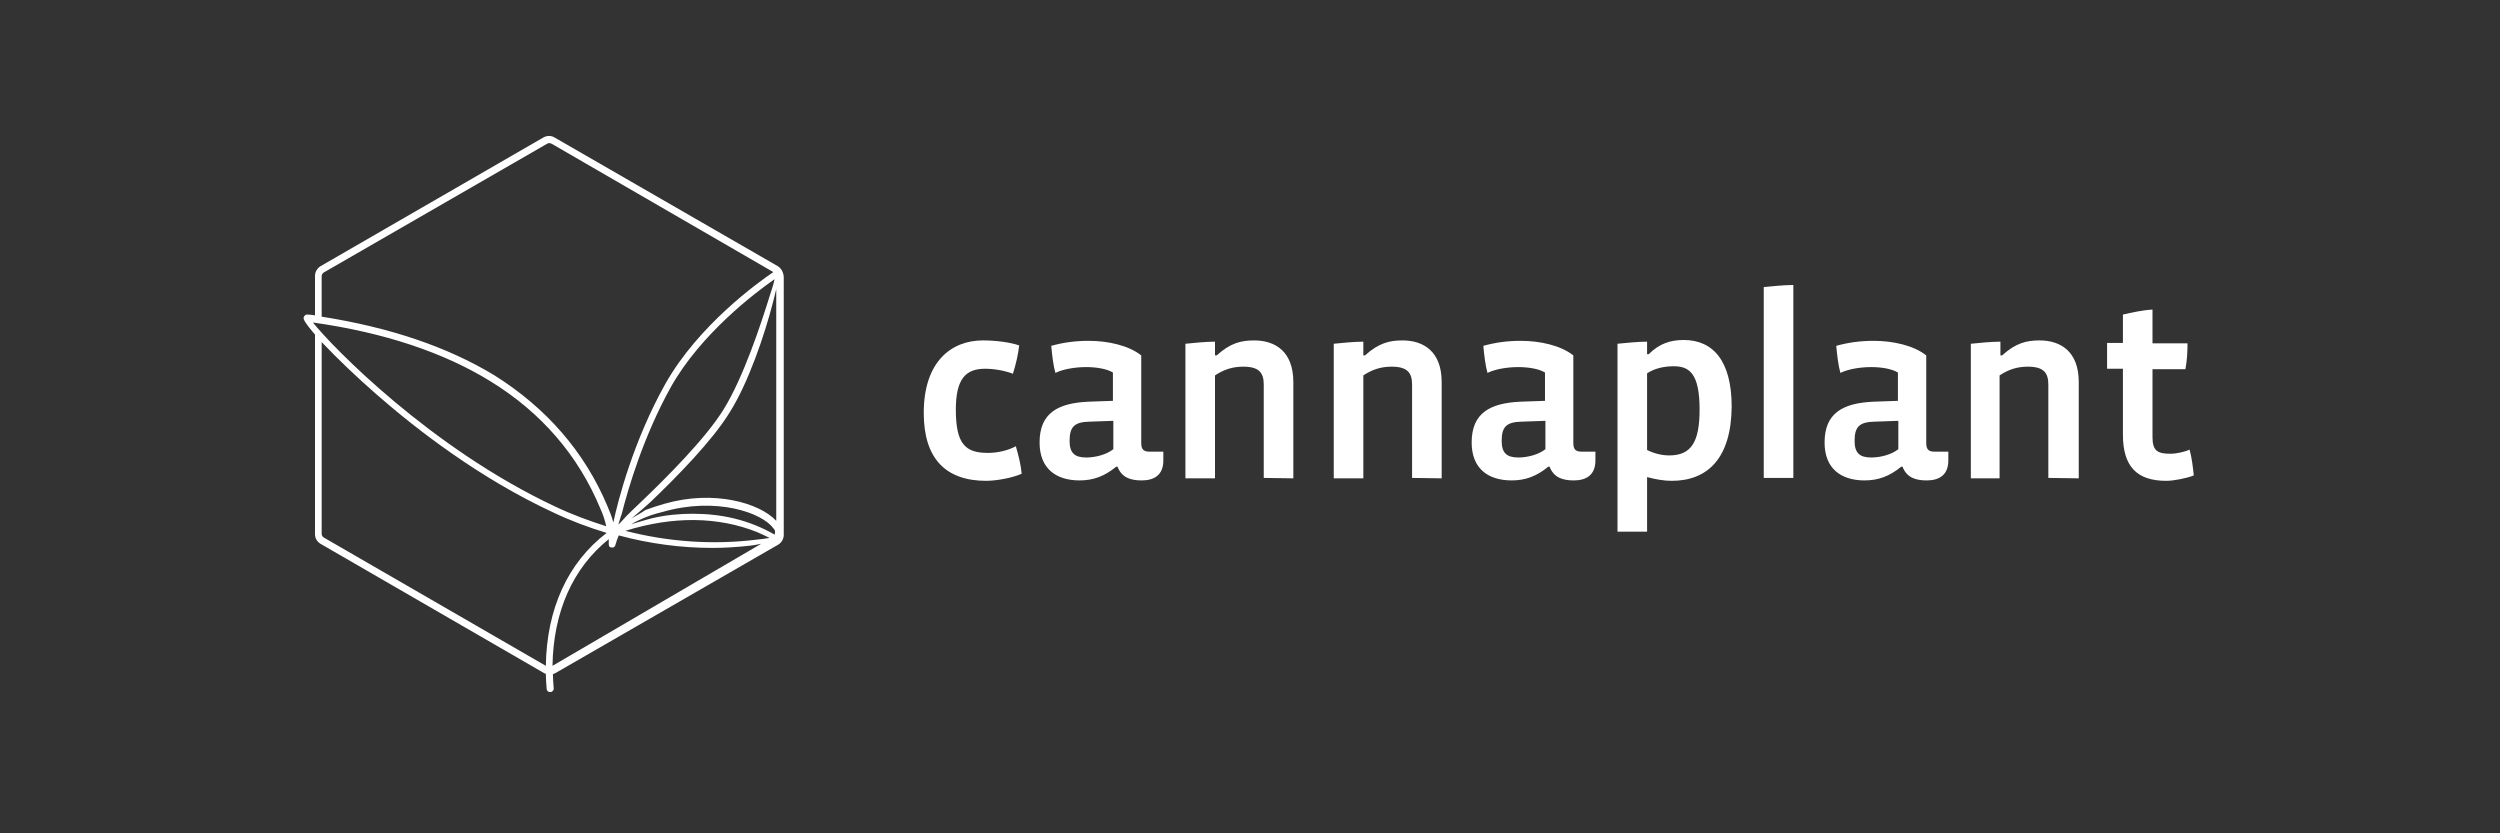 <svg version="1.1" id="Layer_1" xmlns="http://www.w3.org/2000/svg" x="0" y="0" viewBox="0 0 600 200" xml:space="preserve"><rect x="0" y="0" width="600" height="200" fill="#333333" stroke="none"/><style>.st0{fill:#fff}</style><path class="st0" d="M236.7 115.4c-9.7 0-15-5.3-15-16.3 0-12.3 6.6-17.4 14.2-17.4 2.9 0 6.4.4 8.7 1.2-.2 2-.8 4.6-1.5 6.8-2.1-.8-4.6-1.2-6.7-1.2-4.6 0-7 2.4-7 9.8 0 8.3 2.3 10.4 7.7 10.4 2.3 0 4.9-.6 6.7-1.6.6 2.1 1.2 4.3 1.4 6.6-2.2 1-6.1 1.7-8.5 1.7zM279.2 110.5c0 3.6-2.3 4.8-5.2 4.8-2.7 0-4.8-.7-5.8-3.3h-.3c-2.8 2.3-5.5 3.3-8.8 3.3-5.6 0-9.6-2.8-9.6-9.1 0-7 4.3-9.5 11.9-9.8l5.7-.2v-6.8c-1.5-.9-4-1.3-6.4-1.3-2.7 0-5.6.5-7.4 1.4-.5-1.7-.8-4.3-1-6.5 2.9-.8 5.7-1.2 9-1.2 4.6 0 9.6 1.1 12.6 3.5v21c0 1.5.5 2.1 2 2.1h3.3v2.1zm-12-9.5l-5.8.2c-3.5.1-4.7 1.2-4.7 4.6 0 2.9 1.2 4 4 4 2.2 0 4.9-.7 6.5-2V101zM303.3 114.7V92.3c0-2.8-1.1-4.3-4.9-4.3-2.6 0-4.7.7-6.8 2.1v24.7h-7.1V82.5c2-.2 4.9-.5 7.1-.5v3.3h.4c3.3-3 5.9-3.6 9-3.6 5 0 9.4 2.6 9.4 10v23.1l-7.1-.1zM338.9 114.7V92.3c0-2.8-1.1-4.3-4.9-4.3-2.6 0-4.7.7-6.8 2.1v24.7h-7.1V82.5c2-.2 4.9-.5 7.1-.5v3.3h.4c3.3-3 5.9-3.6 9-3.6 5 0 9.4 2.6 9.4 10v23.1l-7.1-.1zM382.9 110.5c0 3.6-2.3 4.8-5.2 4.8-2.7 0-4.8-.7-5.8-3.3h-.3c-2.8 2.3-5.5 3.3-8.8 3.3-5.6 0-9.6-2.8-9.6-9.1 0-7 4.3-9.5 11.9-9.8l5.7-.2v-6.8c-1.5-.9-4-1.3-6.4-1.3-2.7 0-5.6.5-7.4 1.4-.5-1.7-.8-4.3-1-6.5 2.9-.8 5.7-1.2 9-1.2 4.6 0 9.6 1.1 12.6 3.5v21c0 1.5.5 2.1 2 2.1h3.3v2.1zm-12-9.5l-5.8.2c-3.5.1-4.7 1.2-4.7 4.6 0 2.9 1.2 4 4 4 2.2 0 4.9-.7 6.5-2V101zM401.2 115.4c-2 0-4-.4-5.9-.9v13.1h-7.1V82.5c2-.2 4.9-.5 7.1-.5v3h.4c2.6-2.6 5.3-3.4 8.4-3.4 7.1 0 11.5 5.1 11.5 16-.1 12.3-5.7 17.8-14.4 17.8zm.5-27.5c-2.3 0-4.6.5-6.4 1.7V108c1.6.8 3.5 1.3 5.3 1.3 5.3 0 7.3-3.2 7.3-11 0-8.6-2.4-10.4-6.2-10.4zM423.3 114.7V68.9c2-.2 4.9-.5 7.1-.5v46.3h-7.1zM467.6 110.5c0 3.6-2.3 4.8-5.2 4.8-2.7 0-4.8-.7-5.8-3.3h-.3c-2.8 2.3-5.5 3.3-8.8 3.3-5.6 0-9.6-2.8-9.6-9.1 0-7 4.3-9.5 11.9-9.8l5.7-.2v-6.8c-1.5-.9-4-1.3-6.4-1.3-2.7 0-5.6.5-7.4 1.4-.5-1.7-.8-4.3-1-6.5 2.9-.8 5.7-1.2 9-1.2 4.6 0 9.6 1.1 12.6 3.5v21c0 1.5.5 2.1 2 2.1h3.3v2.1zm-12-9.5l-5.8.2c-3.5.1-4.7 1.2-4.7 4.6 0 2.9 1.2 4 4 4 2.2 0 4.9-.7 6.5-2V101zM491.6 114.7V92.3c0-2.8-1.1-4.3-4.9-4.3-2.6 0-4.7.7-6.8 2.1v24.7H473V82.5c2-.2 4.9-.5 7.1-.5v3.3h.4c3.3-3 5.9-3.6 9-3.6 5 0 9.4 2.6 9.4 10v23.1l-7.3-.1zM519.9 115.4c-7.2 0-10.4-3.6-10.4-11.1V88.5h-3.8v-6.2h3.8v-6.8c2.1-.5 4.9-1.1 7.1-1.2v8.1h8.4c0 2-.1 4.1-.5 6.2h-7.9v16.3c0 3.3 1.2 4 4.3 4 1.5 0 3.6-.5 4.6-1 .5 1.8.8 4.1 1 6.2-1.7.7-4.9 1.3-6.6 1.3zM186.7 63.9L133.1 33c-.8-.5-1.8-.5-2.7 0L76.9 63.9c-.8.5-1.3 1.4-1.3 2.3v9.5c-.6-.1-1.1-.2-1.7-.2-.5-.1-.8.2-1 .6-.1.4-.2.8 2.7 4.2v47.9c0 1 .5 1.8 1.3 2.3l53.6 31s.3.2.5.2c0 1.2.1 2.4.2 3.6 0 .5.4.8.8.8h.1c.5 0 .8-.5.8-.8-.1-1.2-.2-2.4-.2-3.5.2-.1.4-.2.5-.2l53.6-30.9c.8-.5 1.3-1.4 1.3-2.3v-62c-.1-1.1-.6-2-1.4-2.5zm-.8 64.4c-6.3-3.6-12.8-5-19.7-5-3.1 0-6.5.3-9.8 1.1-1.6.4-4.1 1.2-4.9 1.4.8-.5 2.9-1.5 4.6-2.1.9-.3 1.9-.6 2.8-.8 13-3.8 24.1.2 26.7 3.9.6.5.4 1.2.3 1.5zm-34.3-3.9c.4-.3 2.2-1.9 2.7-2.3s1.2-1.1 1.8-1.6c6.5-6.2 14.9-14.8 19-21.5 4.5-7.1 8.4-18.6 10.4-26.4.3-1 .5-2.1.8-3.2V125c-4-4.3-15-7.5-26.8-4.1-1.1.3-3.3 1-4.6 1.5-.8.6-2.8 1.7-3.3 2zm22.1-26.2c-4.3 7-13.7 16.4-20.2 22.6-1.2 1.1-2.5 2.4-3.1 3-.6.6-1.5 1.7-2 2.1.2-.5.5-1.8.8-2.5 1.6-6.3 5.2-18.6 11.8-30.5 7.2-12.8 20.3-22.7 24.9-25.9-.2 1-.6 2.3-1.1 3.8-2.2 7.1-6.4 19.8-11.1 27.4zm11 30.9c-1 .2-2.1.3-3 .4-10.3 1.3-21.2.6-31.6-2.1 11.5-3.6 22.3-3.4 31.6.3.9.4 2 .9 3 1.4zM77.2 66.3c0-.4.2-.7.5-.9l53.6-30.9c.3-.2.7-.2 1.1 0l53.2 30.8c-3.7 2.5-18 12.8-25.9 26.8-7.7 13.7-11.4 28.1-12.5 33.3-.3-1.2-.8-2.5-1.4-3.9-5.5-13.1-14.7-23.6-27.1-31.4-11.2-6.8-25-11.5-41.5-14.1v-9.7zm40.5 25.2c12.2 7.5 21.1 17.8 26.4 30.6.7 1.5 1.1 2.9 1.4 4.2-4.1-1.3-8.2-2.8-12.2-4.7-29.9-14-53.6-38.4-58.2-44.2 17.1 2.4 31.4 7.2 42.6 14.1zm-40 37.5c-.3-.2-.5-.5-.5-.9v-46l.3.3c3.5 3.7 8.1 8.1 12.8 12.2 9.6 8.4 24.8 20.2 42.5 28.4 4.2 2 8.5 3.6 12.8 4.9-9.3 7.1-14.4 18.2-14.6 31.9L77.7 129zm54.9 30.8c.2-13 4.9-23.5 13.5-30.4v1.2c0 .5.2.8.7.8.5.1.8-.2.9-.6.2-.8.5-1.6.8-2.3 7.4 2 15 3 22.5 3 3 0 5.8-.2 8.7-.5 1-.1 2.1-.3 3-.5l-50.1 29.3z"/></svg>